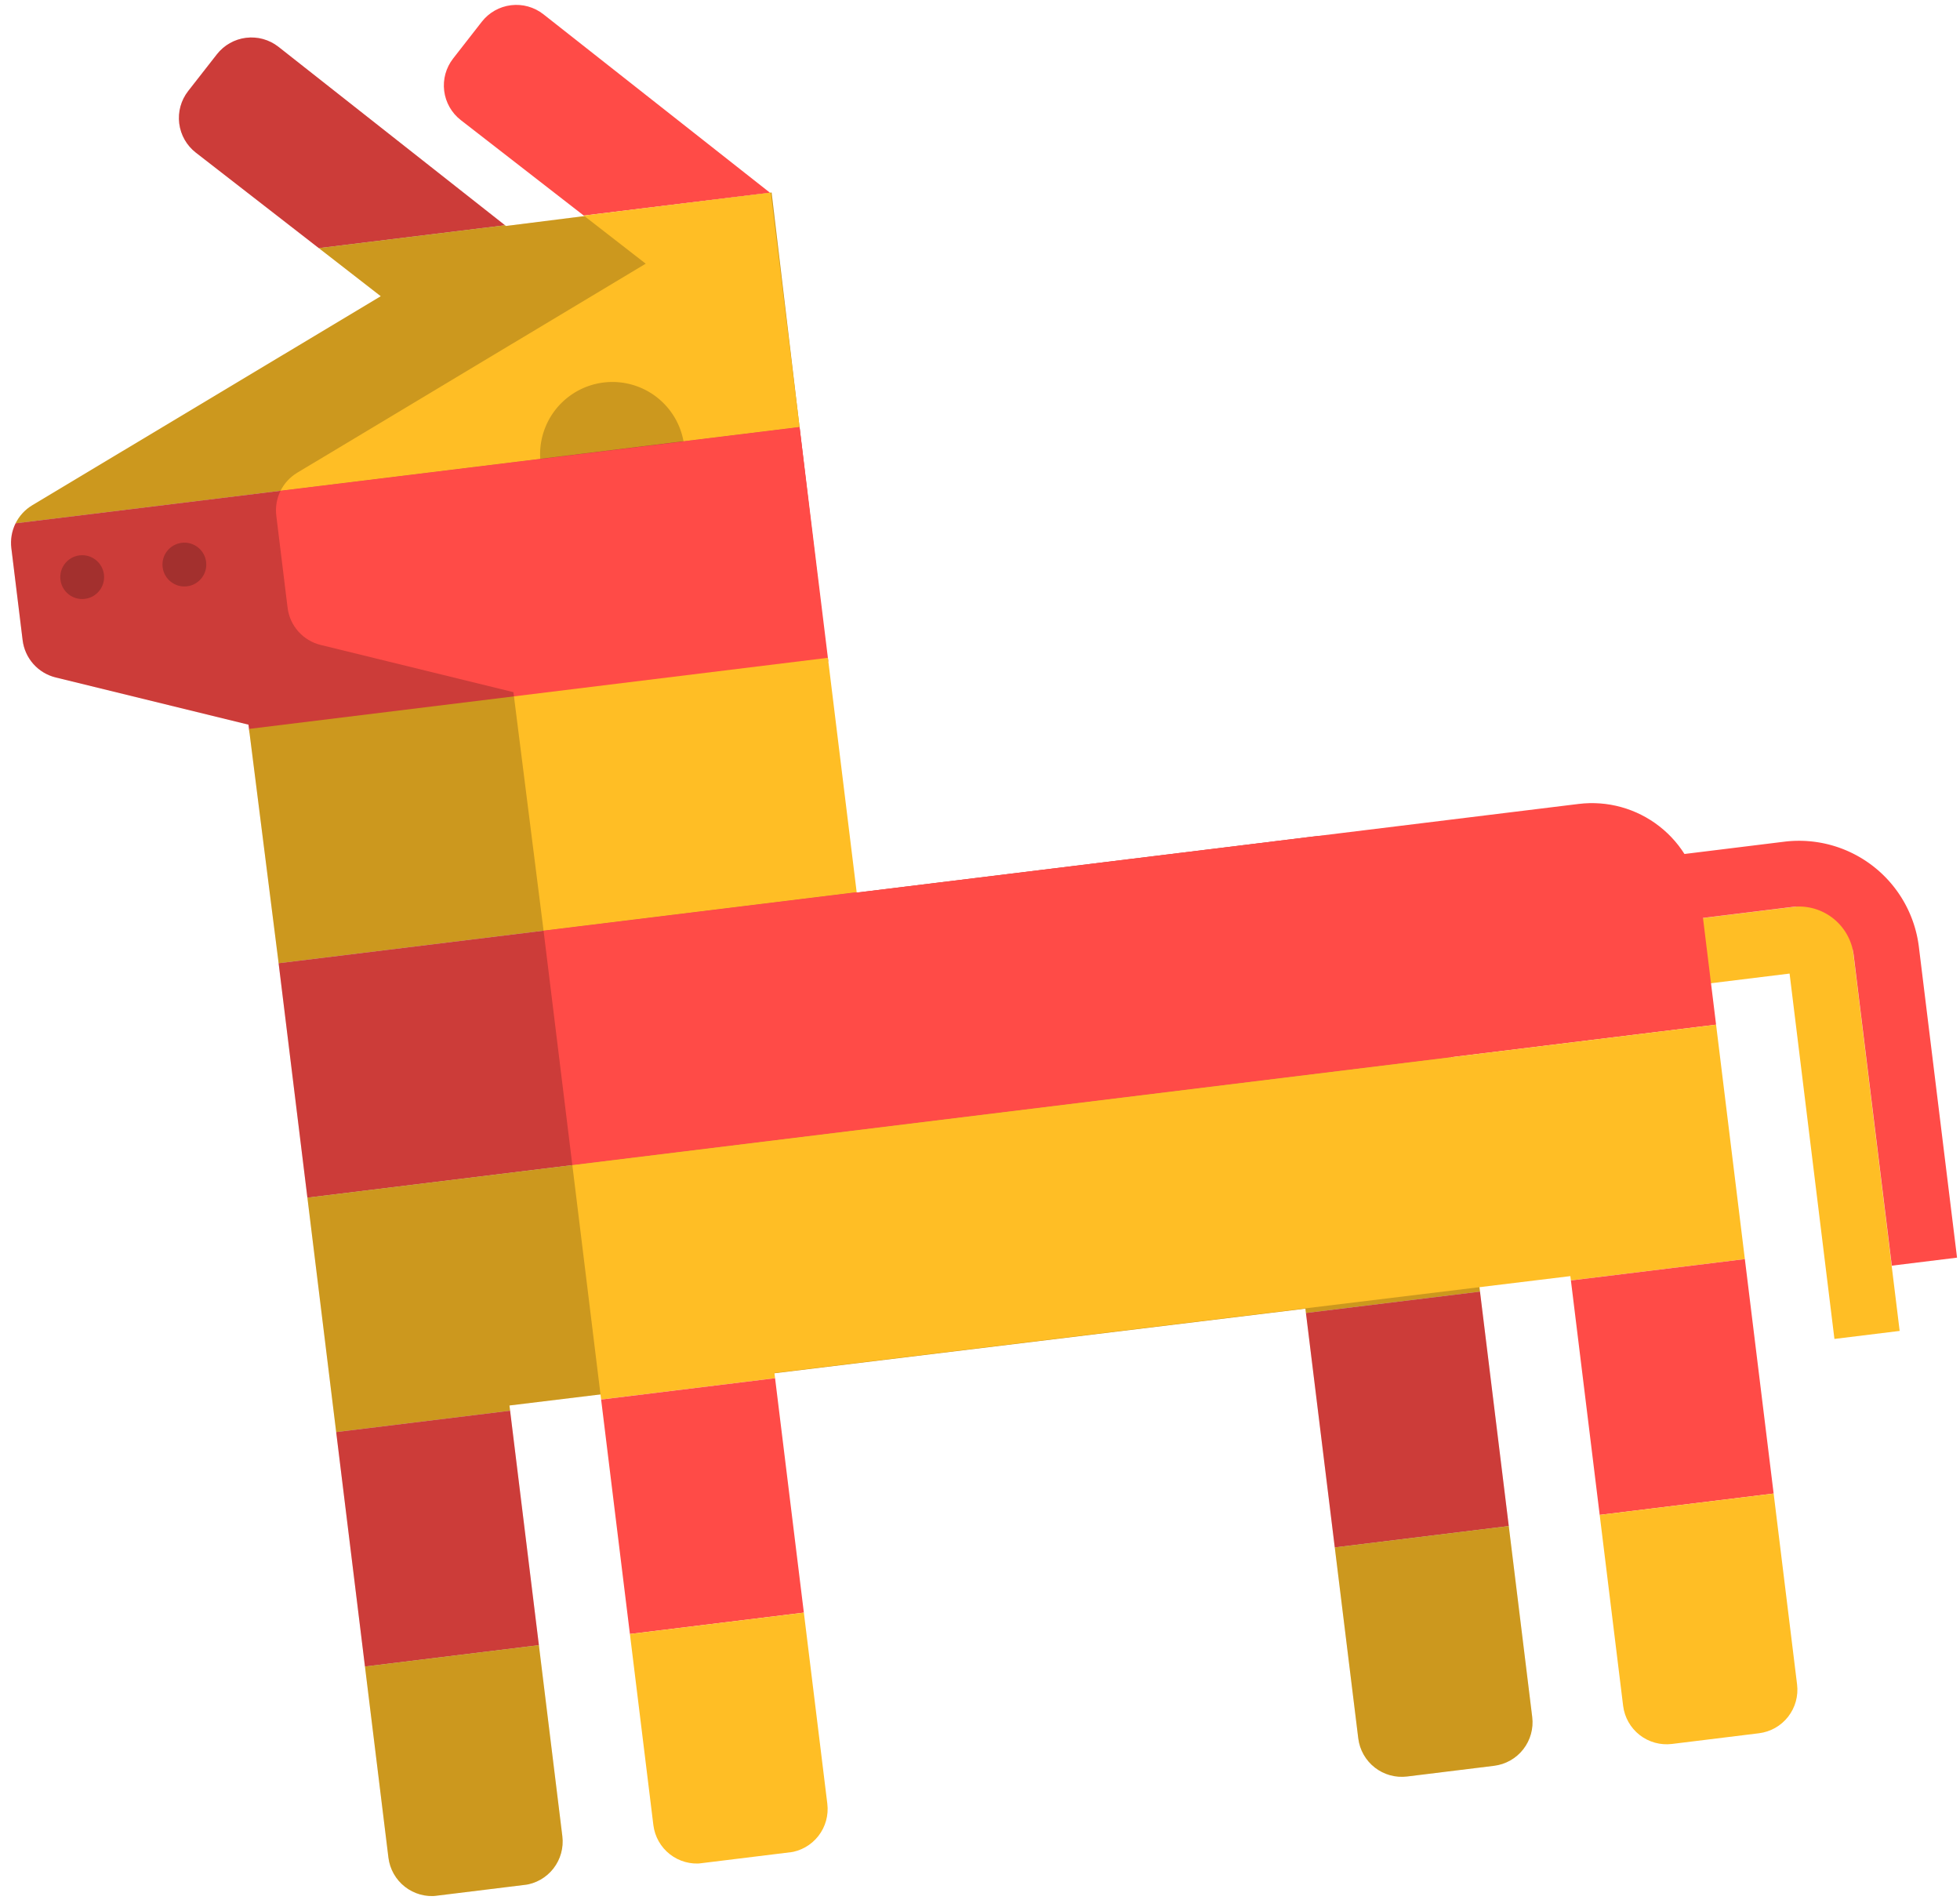 <svg id="Layer_1" data-name="Layer 1" xmlns="http://www.w3.org/2000/svg" xmlns:xlink="http://www.w3.org/1999/xlink" viewBox="0 0 894.67 867.27"><defs><style>.cls-1,.cls-2,.cls-8{fill:none;}.cls-2{stroke:#ffbe25;}.cls-2,.cls-8{stroke-miterlimit:10;stroke-width:30px;}.cls-3{clip-path:url(#clip-path);}.cls-4{fill:#ff4b47;}.cls-5{fill:#ffbe25;}.cls-6{opacity:0.2;}.cls-7{clip-path:url(#clip-path-2);}.cls-8{stroke:#ff4b47;}</style><clipPath id="clip-path"><path class="cls-1" d="M99,24.79L85.89,41.56a20,20,0,0,0,3.51,28.1l84.41,65.53L14.74,230.58a20,20,0,0,0-9.56,19.59l5.15,42a20,20,0,0,0,15.09,17l88,21.55,13.52,106.94,26.28,214,24.08,196.1a20,20,0,0,0,22.29,17.41l39.7-4.88A20,20,0,0,0,256.69,838L232.55,641.43l363.32-44.19L620,793.34a20,20,0,0,0,22.29,17.41l39.7-4.88a20,20,0,0,0,17.41-22.29l-24.08-196.1L655.36,425.28a50,50,0,0,0-55.72-43.53L570,385.4,390.31,407.46,352.21,87.86,230.93,103.13,127.11,21.37A20,20,0,0,0,99,24.79Z"/></clipPath><clipPath id="clip-path-2"><path class="cls-1" d="M219.91,9.94L206.83,26.71a20,20,0,0,0,3.51,28.1l84.41,65.53-159.07,95.4a20,20,0,0,0-9.56,19.59l5.15,42a20,20,0,0,0,15.09,17l88,21.55,13.52,106.94,26.28,214,24.08,196.1a20,20,0,0,0,22.29,17.41l39.7-4.88a20,20,0,0,0,17.41-22.29L353.5,626.58l363.32-44.19,24.08,196.1a20,20,0,0,0,22.29,17.41l39.7-4.88a20,20,0,0,0,17.41-22.29l-24.08-196.1L776.31,410.43a50,50,0,0,0-55.72-43.53l-29.67,3.64L391.06,407.36,351.88,88.28,248.06,6.52A20,20,0,0,0,219.91,9.94Z"/></clipPath></defs><title>body</title><polyline class="cls-2" points="648.31 449.91 829.94 427.6 852.24 609.23"/><g class="cls-3"><rect class="cls-4" x="-34.83" y="-15.13" width="689.33" height="107.79" transform="translate(-2.41 38.05) rotate(-7)"/><rect class="cls-5" x="-21.69" y="91.86" width="689.33" height="107.79" transform="translate(-15.36 40.45) rotate(-7)"/><rect class="cls-4" x="-8.55" y="198.84" width="689.33" height="107.79" transform="translate(-28.3 42.85) rotate(-7)"/><rect class="cls-5" x="4.38" y="304.16" width="689.33" height="107.79" transform="translate(-41.04 45.21) rotate(-7)"/><rect class="cls-4" x="17.52" y="411.15" width="689.33" height="107.79" transform="translate(-53.98 47.61) rotate(-7)"/><rect class="cls-5" x="30.66" y="518.13" width="689.33" height="107.79" transform="translate(-66.92 50.01) rotate(-7)"/><rect class="cls-4" x="43.8" y="625.12" width="689.33" height="107.79" transform="translate(-79.86 52.41) rotate(-7)"/><rect class="cls-5" x="56.94" y="732.11" width="689.33" height="107.79" transform="translate(-92.81 54.81) rotate(-7)"/><rect class="cls-6" x="11.06" y="-17.94" width="689.33" height="860.65" transform="translate(-47.61 46.43) rotate(-7)"/></g><g class="cls-7"><rect class="cls-4" x="86.12" y="-29.99" width="689.33" height="107.79" transform="translate(0.3 52.68) rotate(-7)"/><rect class="cls-5" x="99.26" y="77" width="689.33" height="107.79" transform="translate(-12.64 55.08) rotate(-7)"/><rect class="cls-4" x="112.4" y="183.99" width="689.33" height="107.79" transform="translate(-25.59 57.48) rotate(-7)"/><rect class="cls-5" x="125.33" y="289.3" width="689.33" height="107.79" transform="translate(-38.33 59.84) rotate(-7)"/><rect class="cls-4" x="138.47" y="396.29" width="689.33" height="107.79" transform="translate(-51.27 62.24) rotate(-7)"/><rect class="cls-5" x="151.61" y="503.28" width="689.33" height="107.79" transform="translate(-64.21 64.64) rotate(-7)"/><rect class="cls-4" x="164.74" y="610.27" width="689.33" height="107.79" transform="translate(-77.15 67.04) rotate(-7)"/><rect class="cls-5" x="177.88" y="717.26" width="689.33" height="107.79" transform="translate(-90.09 69.44) rotate(-7)"/></g><path class="cls-8" d="M674.51,416.47L816.43,399A40.12,40.12,0,0,1,861,433.87l17.43,141.92"/><circle class="cls-6" cx="37.52" cy="263.38" r="10" transform="translate(-31.82 6.54) rotate(-7)"/><circle class="cls-6" cx="84.17" cy="257.65" r="10" transform="translate(-30.78 12.18) rotate(-7)"/><path class="cls-6" d="M246.61,209.5a33,33,0,0,1,65.41-8"/></svg>